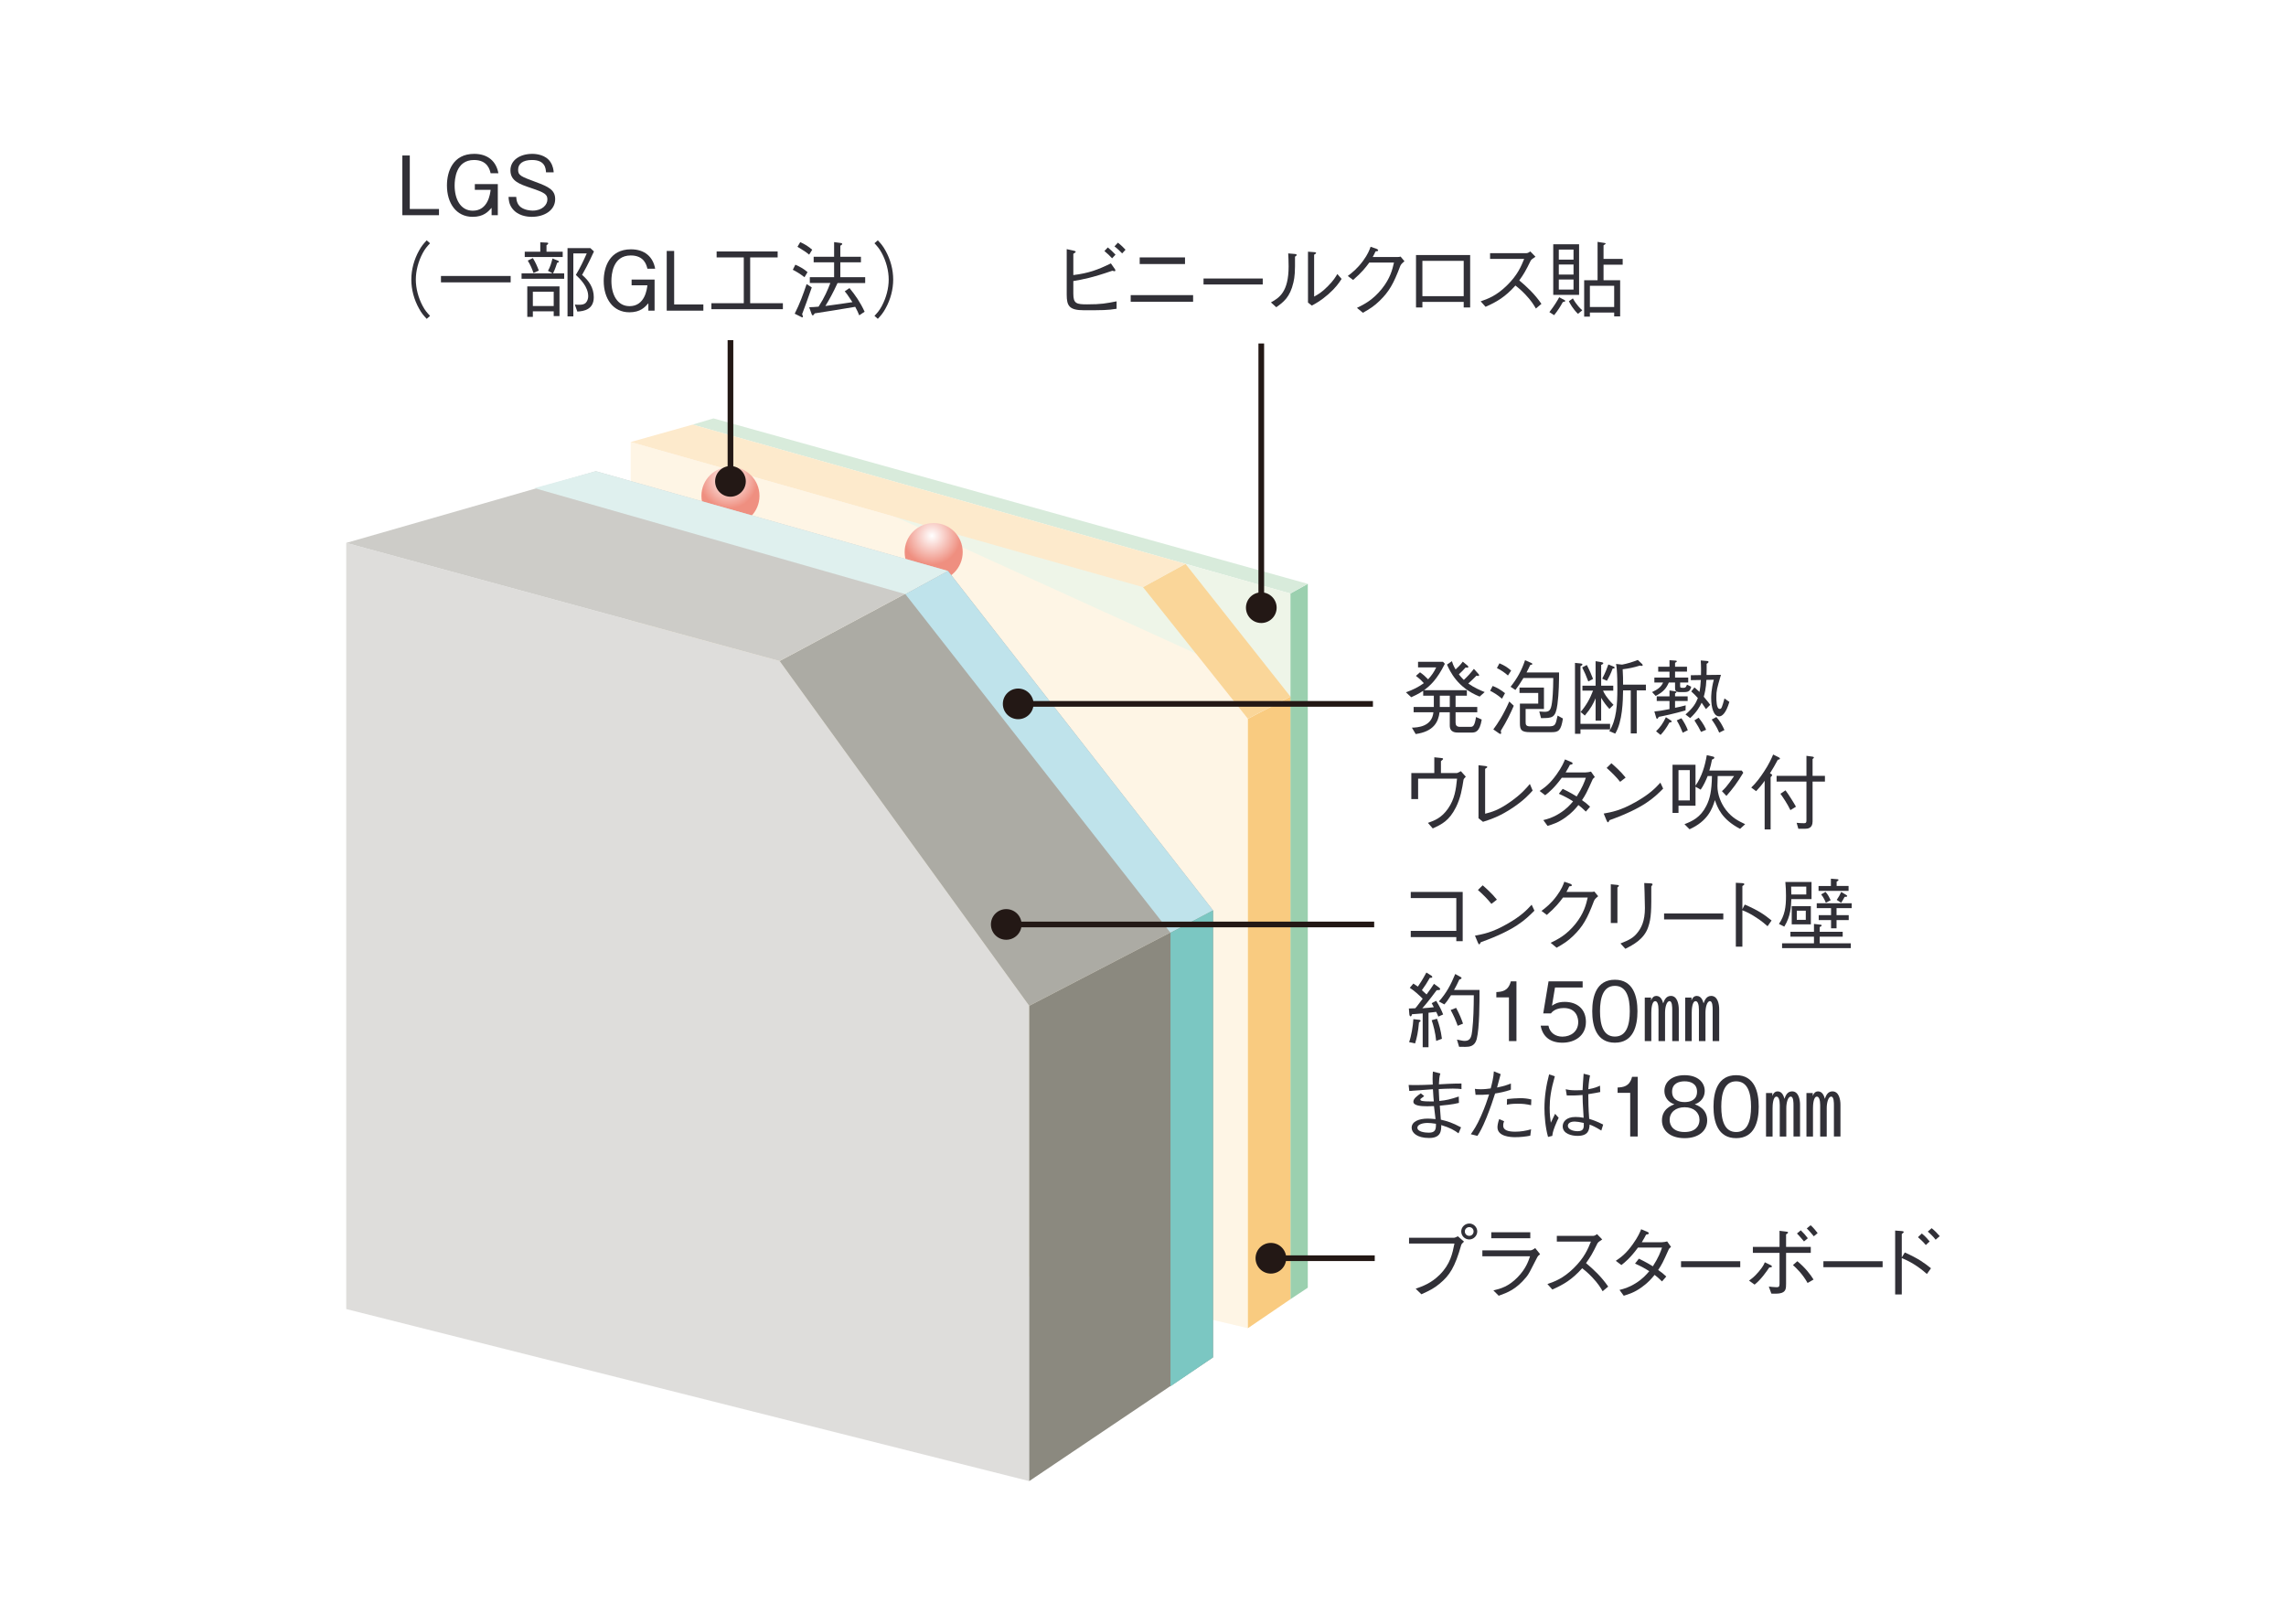 <?xml version="1.0" encoding="UTF-8"?><svg id="_レイヤー_2" xmlns="http://www.w3.org/2000/svg" xmlns:xlink="http://www.w3.org/1999/xlink" viewBox="0 0 380 270"><defs><style>.cls-1{fill:url(#radial-gradient);}.cls-1,.cls-2,.cls-3,.cls-4,.cls-5,.cls-6,.cls-7,.cls-8,.cls-9,.cls-10,.cls-11,.cls-12,.cls-13,.cls-14,.cls-15,.cls-16,.cls-17,.cls-18,.cls-19{stroke-width:0px;}.cls-20{fill:none;stroke:#231815;stroke-width:.944px;}.cls-2{fill:url(#radial-gradient-2);}.cls-3{fill:#f9cb80;}.cls-4{fill:#fad699;}.cls-5{fill:#313037;}.cls-6{fill:#231815;}.cls-7{fill:#dedddb;}.cls-8{fill:#d8ebdb;}.cls-9{fill:#dff0ee;}.cls-10{fill:#bfe3eb;}.cls-11{fill:#acaba4;}.cls-12{fill:#cdccc8;}.cls-13{fill:#8b897f;}.cls-14{fill:#7bc7c2;}.cls-15{fill:#9bd0af;}.cls-16{fill:#fdeacc;}.cls-17{fill:#fef5e5;}.cls-18{fill:#fff;}.cls-19{fill:#eef5e8;}</style><radialGradient id="radial-gradient" cx="154.902" cy="89.058" fx="154.902" fy="89.058" r="4.825" gradientUnits="userSpaceOnUse"><stop offset="0" stop-color="#fff"/><stop offset="1" stop-color="#ef8f80"/></radialGradient><radialGradient id="radial-gradient-2" cx="121.122" cy="79.707" fx="121.122" fy="79.707" r="4.825" xlink:href="#radial-gradient"/></defs><g id="_4_security"><rect class="cls-18" width="380" height="270"/><polygon class="cls-15" points="217.393 97.051 217.393 214.047 214.504 215.968 214.489 98.66 217.393 97.051"/><polygon class="cls-17" points="104.84 73.474 190 97.598 207.434 119.483 207.434 220.783 104.84 196.494 104.84 73.474"/><polygon class="cls-3" points="207.434 119.483 207.434 220.783 214.504 215.968 214.504 115.788 207.434 119.483"/><path class="cls-5" d="m234.225,206.712v-.966h7.505c.108,0,.326-.095.611-.244l1.02.883c-.34.34-.381.367-.462.571-1.047,3.671-1.903,5.044-3.63,6.458-.829.68-1.469,1.047-2.991,1.727l-.952-.925c1.129-.394,2.57-.896,4.011-2.338,1.754-1.754,2.107-3.521,2.434-5.166h-7.545Zm8.674-2.013c0-.748.639-1.318,1.346-1.318s1.319.598,1.319,1.318c0,.707-.599,1.332-1.319,1.332-.747,0-1.346-.598-1.346-1.332Zm2.053,0c0-.421-.326-.721-.721-.721-.367,0-.733.286-.733.721,0,.395.312.734.747.734.395,0,.707-.326.707-.734Z"/><path class="cls-5" d="m246.412,208.832v-.992h8.034c.123,0,.477-.149.748-.381l.815,1.02c-.326.272-.38.327-.462.49-1.278,2.528-1.428,2.813-1.835,3.317-1.714,2.066-3.101,2.569-4.582,3.1l-.884-.884c1.224-.299,2.502-.626,4.038-2.203,1.332-1.373,1.754-2.583,2.053-3.467h-7.926Zm7.967-3.004h-6.485v-.993h6.485v.993Z"/><path class="cls-5" d="m266.334,206.032c-.598.395-.625.422-.788.64-.803,1.645-1.17,2.284-1.903,3.29,1.264,1.061,2.556,2.257,3.684,3.901l-.924.775c-.381-.652-.762-1.292-1.74-2.325-.762-.802-1.292-1.21-1.659-1.495-1.699,1.903-3.113,2.719-4.962,3.535l-.816-.911c1.17-.408,2.57-.884,4.364-2.638,1.795-1.754,2.38-3.222,2.869-4.419h-5.67v-.951h6.051c.23,0,.489-.177.639-.285l.856.883Z"/><path class="cls-5" d="m277.772,207.269c-.245.204-.271.245-.354.354-1.006,2.257-1.196,2.61-1.781,3.48.477.326.911.667,1.347,1.088l-.707.815c-.585-.57-.87-.815-1.237-1.087-.476.584-1.074,1.305-2.176,2.08-1.196.856-2.121,1.128-2.95,1.387l-.707-.966c.707-.177,1.55-.394,2.692-1.114,1.142-.707,1.74-1.4,2.257-1.999-.721-.462-1.278-.774-2.366-1.265l.64-.815c1.265.612,1.944,1.033,2.324,1.265.938-1.455,1.292-2.42,1.523-3.113h-3.997c-1.278,1.74-2.148,2.434-2.76,2.909l-.925-.707c.856-.585,1.672-1.155,2.814-2.746.91-1.265,1.21-2.039,1.4-2.502l1.06.449c.164.067.218.177.218.23,0,.149-.34.204-.462.218-.19.395-.245.476-.707,1.265h3.331c.231,0,.652-.068.884-.136l.639.91Z"/><path class="cls-5" d="m279.437,210.641v-.992h9.844v.992h-9.844Z"/><path class="cls-5" d="m290.74,212.87c.435-.312.884-.625,1.632-1.509.706-.843.843-1.183.992-1.536l.979.476c.122.055.204.149.204.231,0,.122-.204.136-.448.163-.422.625-1.36,1.998-2.434,2.841l-.925-.666Zm5.071-4.608h-4.433v-.993h4.433v-2.678l1.101.136c.204.014.313.055.313.149,0,.096-.041.122-.326.312v2.08h4.105v.993h-4.105v5.098c0,.83-.014,1.455-1.061,1.632-.354.068-1.007.055-1.387.041l-.422-1.17c.271.027.856.109,1.292.109.38,0,.476-.096.489-.571v-5.139Zm2.964,1.387c1.291,1.061,2.161,2.188,2.691,3.045l-.992.571c-.829-1.482-1.862-2.475-2.434-2.978l.734-.639Zm1.101-3.29c-.136-.163-.761-.925-1.169-1.319l.639-.53c.381.354.844.87,1.17,1.319l-.64.53Zm1.632-.856c-.136-.164-.788-.952-1.169-1.306l.639-.53c.408.34.897.952,1.169,1.306l-.639.53Z"/><path class="cls-5" d="m303.103,210.641v-.992h9.844v.992h-9.844Z"/><path class="cls-5" d="m316.635,208.194c2.257,1.006,3.249,1.74,4.351,2.624l-.68.952c-1.537-1.36-2.883-2.107-4.174-2.651v6.05h-1.102v-10.618l1.074.082c.095,0,.354.026.354.177,0,.067-.218.23-.326.312v3.888l.503-.815Zm3.494-1.237c-.381-.462-.952-1.02-1.306-1.305l.639-.612c.53.408,1.074,1.033,1.306,1.319l-.639.598Zm1.631-.884c-.354-.476-.938-1.047-1.305-1.346l.639-.571c.462.354,1.006.911,1.346,1.319l-.68.598Z"/><line class="cls-20" x1="210.683" y1="209.148" x2="228.522" y2="209.148"/><path class="cls-6" d="m208.709,209.148c0,1.408,1.135,2.557,2.541,2.557,1.412,0,2.557-1.149,2.557-2.557,0-1.406-1.145-2.544-2.557-2.544-1.406,0-2.541,1.138-2.541,2.544Z"/><polygon class="cls-8" points="214.504 98.66 115.121 70.583 118.603 69.549 217.393 97.051 214.504 98.66"/><polygon class="cls-19" points="214.504 98.66 115.121 70.583 214.504 115.788 214.504 98.66"/><polygon class="cls-4" points="214.504 115.788 197.064 93.735 190 97.598 207.434 119.483 214.504 115.788"/><polygon class="cls-16" points="197.064 93.735 115.121 70.583 104.84 73.474 190 97.598 197.064 93.735"/><path class="cls-5" d="m178.419,48.838c0,1.632.53,1.754,2.298,1.754,2.38,0,3.141-.163,4.895-.503v1.237c-1.455.244-2.393.244-5.452.244-2.42,0-2.841-.733-2.841-2.583v-7.572l1.128.244c.19.041.367.096.367.204,0,.068-.041.096-.395.326v3.535c2.516-.312,4.038-.856,6.241-1.944l.666.952c.027.04.081.136.081.217,0,.109-.067.137-.163.137-.027,0-.285-.068-.34-.082-3.371,1.169-4.948,1.455-6.485,1.713v2.121Zm6.444-5.9c-.299-.34-.829-.843-1.277-1.21l.57-.599c.381.313.897.789,1.278,1.197l-.571.611Zm1.673-.815c-.286-.3-.803-.816-1.278-1.17l.571-.611c.476.354,1.047.925,1.265,1.169l-.558.612Z"/><path class="cls-5" d="m187.955,49.056h10.374v1.102h-10.374v-1.102Zm1.496-5.166v-1.102h7.532v1.102h-7.532Z"/><path class="cls-5" d="m200.061,47.288v-.992h9.844v.992h-9.844Z"/><path class="cls-5" d="m211.269,50.266c1.373-.762,2.937-1.727,2.937-5.996,0-.829-.041-1.631-.068-2.147l1.115.095c.054.014.299.027.299.163,0,.068-.027.096-.285.286.027,2.542-.041,3.316-.259,4.269-.571,2.488-1.672,3.29-2.854,4.133l-.884-.802Zm6.158-8.43l1.088.082c.136.014.259.055.259.136,0,.082-.041.108-.327.285v6.961c.626-.34,1.292-.706,2.298-1.74.925-.924,1.278-1.536,1.563-2.012l.707.815c-.448.68-.951,1.441-2.216,2.557-1.237,1.073-2.053,1.509-2.732,1.876l-.64-.503v-8.457Z"/><path class="cls-5" d="m232.333,42.72c.204,0,.285-.014.489-.067l.64.774c-.53.436-.599.571-.707.815-1.115,2.938-1.836,4.215-3.427,5.765-.924.897-1.604,1.319-2.773,1.985l-.992-.815c1.196-.585,2.624-1.292,4.119-3.141,1.428-1.781,1.768-3.223,2.04-4.392h-4.106c-.598.815-1.224,1.618-2.691,2.896l-.884-.666c.748-.571,1.563-1.196,2.528-2.501.829-1.129,1.074-1.822,1.265-2.353l.979.34c.259.096.272.231.272.259,0,.122-.177.149-.436.177-.136.299-.271.584-.462.924h4.146Z"/><path class="cls-5" d="m236.444,50.184v.925h-1.061v-8.715h9v8.715h-1.073v-.925h-6.866Zm6.866-6.824h-6.866v5.873h6.866v-5.873Z"/><path class="cls-5" d="m255.238,42.679c-.598.395-.625.422-.788.64-.803,1.645-1.17,2.284-1.903,3.29,1.264,1.061,2.556,2.257,3.684,3.901l-.924.775c-.381-.652-.762-1.292-1.74-2.325-.762-.802-1.292-1.21-1.659-1.495-1.699,1.903-3.113,2.719-4.962,3.535l-.816-.911c1.17-.408,2.57-.884,4.364-2.638,1.795-1.754,2.38-3.222,2.869-4.419h-5.67v-.951h6.051c.23,0,.489-.177.639-.285l.856.883Z"/><path class="cls-5" d="m257.555,51.884c.884-1.143,1.346-1.958,1.632-2.475l.856.462c.122.068.149.096.149.136,0,.15-.258.177-.408.204-.435.803-.829,1.4-1.44,2.176l-.789-.503Zm.64-11.285h4.296v8.416h-4.296v-8.416Zm3.371,2.557v-1.673h-2.447v1.673h2.447Zm0,2.487v-1.672h-2.447v1.672h2.447Zm0,2.488v-1.672h-2.447v1.672h2.447Zm-.108,1.469c.598,1.087,1.291,1.74,1.563,1.984l-.721.585c-.884-.884-1.292-1.672-1.509-2.094l.666-.476Zm5.098-5.602v2.583h2.761v6.01h-.993v-.64h-4.038v.68h-.951v-6.05h2.229v-6.376l1.129.177c.108.014.217.04.217.108s-.217.204-.354.285v2.257h3.182v.966h-3.182Zm1.768,7.029v-3.521h-4.038v3.521h4.038Z"/><path class="cls-5" d="m244.517,121.774h-2.053c-.489,0-1.469,0-1.469-1.17v-2.202h-1.699c-.204,1.591-.951,3.195-3.97,3.616l-.625-1.061c.884-.026,3.331-.122,3.575-2.556h-3.29v-.884h3.358v-1.876h-1.768v-.815c-.775.53-1.591.896-1.985,1.073l-.884-.815c1.21-.435,2.04-.856,2.978-1.522-.285-.326-.611-.666-1.318-1.21l.68-.599c.571.408.87.68,1.346,1.17.571-.626.979-1.197,1.346-1.985h-3.018v-.925h4.146l.312.326c-1.305,2.624-2.461,3.657-3.467,4.392h7.124v.911h-1.876v1.876h3.603v.884h-3.603v1.699c0,.463.177.721.734.721h1.74c.407,0,.693-.108.924-1.631l.952.421c-.367,2.162-1.102,2.162-1.795,2.162Zm-3.521-6.132h-1.658v1.876h1.658v-1.876Zm4.963.149c-3.698-1.468-4.922-4.201-5.425-5.315l.815-.571c.109.367.245.748.612,1.373.395-.354.815-.762,1.196-1.292l.775.64c.04.041.149.136.149.244,0,.109-.123.123-.19.123-.096,0-.204-.027-.259-.041-.367.421-.625.666-1.128,1.142.095.123.462.585.829.925.693-.652,1.088-1.088,1.672-1.835l.734.815c.082.095.136.163.136.231,0,.122-.122.136-.189.136-.082,0-.164-.027-.245-.055-.503.503-.734.734-1.373,1.306,1.02.72,2.066,1.155,2.732,1.427l-.843.748Z"/><path class="cls-5" d="m249.676,116.145c-.775-.666-1.333-.992-1.972-1.318l.422-.803c.707.272,1.237.571,2.053,1.196l-.503.925Zm-.204,5.343c.041.137.068.272.068.34,0,.096-.068.177-.137.177-.081,0-.217-.108-.271-.136l-.897-.625c.748-1.006,1.646-2.366,2.651-4.637l.748.707c-.518,1.21-1.115,2.475-2.162,4.174Zm1.196-9.204c-.558-.489-1.047-.829-1.835-1.237l.421-.788c.843.354,1.359.693,1.944,1.21l-.53.815Zm8.226,4.786c-.312,2.298-.843,2.298-2.732,2.298l-.286-1.102c.299.027.68.055.87.055.775,0,1.061-.231,1.237-1.523.082-.557.204-1.849.218-4.092h-4.963c-.354.611-.884,1.387-1.332,1.984l-.802-.53c1.087-1.373,1.835-2.705,2.406-4.418l.992.435c.136.055.218.109.218.19,0,.109-.136.149-.354.177-.231.503-.326.693-.612,1.237h5.411c0,1.346-.027,3.494-.271,5.289Zm-.938,4.636h-3.589c-1.469,0-1.713-.367-1.713-1.495v-3.25h3.045v-1.78h-3.113v-.884h4.065v3.548h-3.046v2.135c0,.476.041.762.775.762h2.978c1.183,0,1.21-.177,1.563-1.795l.884.489c-.313,1.999-.721,2.271-1.85,2.271Z"/><path class="cls-5" d="m262.72,121.244v.734h-.911v-11.788l.966.096c.163.014.271.067.271.163,0,.122-.177.218-.326.285v9.585h4.922v.925h-4.922Zm4.812-3.399c-.544-.598-.884-1.047-1.373-1.849v3.793h-.924v-3.712c-.354.83-.789,1.7-1.795,2.869l-.693-.599c.938-1.101,1.55-2.188,2.066-3.548h-1.768v-.816h2.189v-4.078l.979.163c.122.027.299.068.299.177,0,.122-.136.19-.354.285v3.453h2.013v.816h-1.7c.163.367.463,1.047,1.74,2.365l-.68.68Zm-3.508-4.567c-.366-.979-.611-1.523-1.02-2.339l.775-.395c.517,1.006.802,1.713,1.033,2.312l-.789.422Zm4.038-2.135c-.285.788-.558,1.346-.951,2.025l-.775-.354c.544-1.033.815-1.781,1.02-2.365l.87.354c.068.027.177.095.177.177,0,.122-.108.136-.34.163Zm4.011,3.616v7.151h-.992v-7.151h-1.278c-.027,1.74-.081,5.166-1.305,7.192l-.993-.422c1.211-1.781,1.347-4.514,1.347-7.028,0-.979-.014-2.271-.096-3.236-.027-.381-.067-.598-.122-.897l1.006.109c.123,0,1.129-.259,1.333-.327.611-.176,1.02-.353,1.277-.448l.707.666c.027.027.109.123.109.19,0,.109-.109.136-.177.136-.096,0-.164-.026-.286-.054-1.061.326-1.862.489-2.868.611.067,1.346.067,1.469.067,2.556h3.793v.952h-1.522Z"/><path class="cls-5" d="m280.033,115.043h-.856c-.681,0-.734-.34-.734-.707v-.883h-1.033c-.408.924-.87,1.55-2.189,2.229l-.598-.64c1.061-.489,1.522-.91,1.835-1.59h-1.454v-.816h2.515v-.992h-1.876v-.815h1.876v-1.088l.992.067c.055,0,.218.014.218.123,0,.122-.163.177-.285.23v.667h1.984v.815h-1.984v.992h2.188v.816h-1.346v.529c0,.354.055.354.558.354.258,0,.407-.026.584-.53l.707.354c-.149.49-.271.884-1.101.884Zm-1.591,1.482v1.128c.652-.122,1.114-.23,1.768-.407l-.027.843c-1.809.53-3.916.979-4.46,1.074-.054.108-.136.312-.271.312-.068,0-.108-.055-.149-.19l-.299-1.02c.747-.068,1.291-.149,2.515-.395v-1.346h-2.121v-.775h2.121v-.979l.979.149c.082.014.19.027.19.108,0,.123-.177.19-.244.218v.503h2.094v.775h-2.094Zm-.938,3.575c-.476.87-.938,1.51-1.468,2.066l-.748-.611c.666-.639,1.155-1.306,1.632-2.339l.815.53c.055.041.163.123.163.177,0,.137-.231.149-.395.177Zm2.216,1.7c-.095-.231-.517-1.278-.992-2.054l.775-.354c.448.653.802,1.292,1.061,1.985l-.844.422Zm6.064-2.72c-.938,0-1.333-1.468-1.333-3.059,0-.245,0-1.455.436-3.032l-1.237.027c-.055,1.4-.299,2.312-.436,2.801.762.897.925,1.128,1.074,1.346l-.707.707c-.122-.163-.611-.911-.721-1.061-.312.68-.815,1.55-1.903,2.557l-.774-.599c1.291-1.129,1.699-1.835,2.053-2.732-.436-.49-.599-.64-1.102-1.102l.53-.666c.149.108.218.177.843.748.123-.667.163-1.102.218-1.985l-1.658.027v-.816l1.686-.026c.014-.3.027-1.55-.041-2.434l1.088.095c.055,0,.204.014.204.149s-.149.231-.312.312c.014.381,0,1.414-.014,1.863l2.393-.027c-.68,2.325-.762,2.624-.762,3.738,0,.449,0,1.931.558,1.931.299,0,.367-.217.789-1.74l.815.571c-.571,1.931-1.237,2.406-1.686,2.406Zm-3.019,2.583c-.259-.53-.571-1.101-1.102-1.917l.707-.448c.843,1.074,1.102,1.672,1.237,2.012l-.843.354Zm3.019.123c-.408-1.021-1.061-1.903-1.251-2.176l.774-.421c.599.68.966,1.318,1.347,2.161l-.87.436Z"/><path class="cls-5" d="m238.425,125.881l1.074.109c.259.027.381.04.381.163,0,.081-.041.108-.354.367v1.984h2.651c.054,0,.163-.054.666-.312l.815.911c-.326.326-.34.395-.381.53-.23,1.454-.476,3.004-1.264,4.567-1.115,2.217-2.325,2.814-3.848,3.508l-.803-.924c1.115-.395,2.257-.816,3.345-2.38,1.102-1.577,1.319-3.181,1.496-4.976h-6.472v3.398h-1.129v-4.323h3.82v-2.624Z"/><path class="cls-5" d="m245.771,127.201l1.156.136c.177.014.299.068.299.163,0,.082-.041.095-.354.299v7.464c1.115-.285,2.229-.584,4.242-2.012,1.835-1.306,2.61-2.243,3.194-2.937l.463,1.101c-.585.64-1.387,1.551-3.209,2.787-2.188,1.482-3.657,1.958-5.044,2.407l-.748-.599v-8.81Z"/><path class="cls-5" d="m265.109,129.171c-.245.204-.271.245-.354.354-1.006,2.257-1.196,2.61-1.781,3.48.477.326.911.667,1.347,1.088l-.707.815c-.585-.57-.87-.815-1.237-1.087-.476.584-1.074,1.305-2.176,2.08-1.196.856-2.121,1.128-2.95,1.387l-.707-.966c.707-.177,1.55-.394,2.692-1.114,1.142-.707,1.74-1.4,2.257-1.999-.721-.462-1.278-.774-2.366-1.265l.64-.815c1.265.612,1.944,1.033,2.324,1.265.938-1.455,1.292-2.42,1.523-3.113h-3.997c-1.278,1.74-2.148,2.434-2.761,2.909l-.924-.707c.856-.585,1.672-1.155,2.814-2.746.91-1.265,1.21-2.039,1.4-2.502l1.061.449c.163.067.217.177.217.23,0,.149-.34.204-.462.218-.19.395-.245.476-.707,1.265h3.331c.23,0,.652-.068.884-.136l.639.91Z"/><path class="cls-5" d="m276.466,131.088c-1.522,1.523-3.181,3.182-8.918,5.248-.014.027-.163.354-.245.354-.108,0-.177-.163-.258-.34l-.463-1.114c1.346-.245,2.828-.504,5.33-1.931,2.365-1.333,3.316-2.366,4.092-3.209l.462.992Zm-7.151-1.128c-.666-.843-1.44-1.591-2.243-2.312l.789-.774c.421.354,1.577,1.373,2.365,2.379l-.911.707Z"/><path class="cls-5" d="m281.843,133.93h-2.828v1.196h-.992v-8.008h3.82v3.48c1.047-1.495,1.577-3.276,1.876-5.071l1.074.245c.082.027.177.068.177.163,0,.204-.231.271-.381.312-.136.693-.244,1.169-.448,1.836h5.384l.258.367c-.979,1.631-1.78,2.705-2.801,3.847l-.747-.788c.367-.326.843-.762,2.025-2.516h-2.732c0,.272-.041,1.441-.041,1.673,0,1.428.585,2.882,1.428,3.983,1.02,1.305,2.039,1.809,3.182,2.352l-.844.775c-3.072-1.591-3.752-3.535-4.187-4.772-.436,1.441-1.184,3.48-4.215,4.841l-.843-.844c1.291-.503,2.664-1.114,3.63-3.045.598-1.183.884-2.406.938-4.963h-.707c-.326.789-.68,1.577-1.169,2.271l-.856-.489v3.154Zm-.951-5.914h-1.877v5.03h1.877v-5.03Z"/><path class="cls-5" d="m291.107,130.912c.815-.774,1.495-1.686,2.107-2.624.815-1.224,1.251-2.188,1.536-2.868l.925.462c.067.041.204.123.204.218,0,.136-.204.163-.354.19-.231.476-1.047,1.876-1.306,2.257.163.068.354.163.354.299,0,.096-.081.19-.245.34v8.688h-.992v-8.089c-.367.558-1.006,1.305-1.414,1.727l-.815-.599Zm10.196,5.643c0,1.128-.788,1.21-1.277,1.21h-1.088l-.285-.992c.394.04.802.067,1.21.067.312,0,.421-.067.421-.462v-6.458h-4.962v-.951h4.962v-3.331l1.02.136c.137.014.218.081.218.136,0,.096-.149.218-.218.259v2.801h2.054v.951h-2.054v6.635Zm-4.5-5.18c.408.517,1.441,2.161,1.74,2.719l-.924.571c-.518-1.088-1.278-2.189-1.659-2.72l.843-.57Z"/><path class="cls-5" d="m234.508,155.77v-1.033h7.573v-5.452h-7.573v-1.02h8.634v8.185h-1.061v-.68h-7.573Z"/><path class="cls-5" d="m255.068,151.378c-1.522,1.523-3.181,3.182-8.918,5.248-.014.027-.163.354-.245.354-.108,0-.177-.163-.258-.34l-.463-1.114c1.346-.245,2.828-.504,5.33-1.931,2.365-1.333,3.316-2.366,4.092-3.209l.462.992Zm-7.151-1.128c-.666-.843-1.44-1.591-2.243-2.312l.789-.774c.421.354,1.577,1.373,2.365,2.379l-.911.707Z"/><path class="cls-5" d="m264.536,148.265c.204,0,.285-.014.489-.067l.64.774c-.53.436-.599.571-.707.815-1.115,2.938-1.836,4.215-3.427,5.765-.924.897-1.604,1.319-2.773,1.985l-.992-.815c1.196-.585,2.624-1.292,4.119-3.141,1.428-1.781,1.768-3.223,2.04-4.392h-4.106c-.598.815-1.224,1.618-2.691,2.896l-.884-.666c.748-.571,1.563-1.196,2.528-2.501.829-1.129,1.074-1.822,1.265-2.353l.979.34c.259.096.272.231.272.259,0,.122-.177.149-.436.177-.136.299-.271.584-.462.924h4.146Z"/><path class="cls-5" d="m268.838,147.096c.108,0,.271.041.271.136,0,.068-.014.096-.245.286v5.914h-1.101v-6.444l1.074.108Zm.529,9.734c1.563-.599,2.162-1.006,2.706-1.646.788-.924,1.359-2.106,1.359-4.241,0-.408-.041-2.229-.055-2.597-.014-.422-.014-.489-.054-1.563l1.101.054c.055.014.286.027.286.164,0,.054-.027.081-.218.353.014,3.889.027,5.221-.53,6.798-.693,1.985-2.488,2.91-3.779,3.562l-.816-.884Z"/><path class="cls-5" d="m276.619,152.833v-.992h9.844v.992h-9.844Z"/><path class="cls-5" d="m290.027,150.359c2.312,1.006,3.223,1.646,4.46,2.651l-.666.952c-.408-.354-.925-.816-1.863-1.428-1.088-.721-1.713-.979-2.324-1.224v6.05h-1.088v-10.618l1.033.055c.067,0,.381.014.381.19,0,.081-.109.149-.326.299v3.848l.394-.775Z"/><path class="cls-5" d="m297.769,149.461c-.041,1.17-.082,2.814-1.169,4.568l-.884-.448c.979-1.455,1.169-2.787,1.169-4.677,0-.721-.027-1.469-.108-2.298h4.351v2.854h-3.358Zm-1.536,8.145v-.803h5.302v-1.101h-3.915v-.816h3.915v-1.305l1.061.122c.082.014.218.027.218.122,0,.123-.149.19-.326.272v.788h3.82v.816h-3.82v1.101h5.166v.803h-11.42Zm4.024-10.225h-2.516c.014.49.027.762.027,1.306h2.488v-1.306Zm-2.42,6.268v-3.018h3.181v3.018h-3.181Zm2.338-2.271h-1.495v1.523h1.495v-1.523Zm5.112-.421v1.169h2.025v.815h-2.025v1.373h-.911v-1.373h-2.053v-.815h2.053v-1.169h-2.379v-.816h5.805v.816h-2.515Zm-2.991-2.869v-.815h2.053v-1.21l1.047.081c.096.014.218.027.218.123,0,.108-.19.217-.312.285v.721h1.984v.815h-4.989Zm1.21,1.972c-.149-.367-.326-.802-.775-1.387l.721-.422c.422.449.693,1.033.856,1.387l-.802.422Zm3.127-.979c-.271.503-.367.666-.585.979l-.733-.476c.312-.449.503-.775.747-1.319l.843.503c.055.041.15.109.15.177,0,.137-.177.137-.422.137Z"/><path class="cls-5" d="m239.09,168.987c-.122-.312-.189-.462-.354-.788-.149.027-.829.095-1.277.149v5.737h-.966v-5.629c-.244.014-1.114.096-1.78.137-.027.108-.082.354-.218.354-.041,0-.19-.041-.218-.327l-.081-.979c.23,0,.856-.027,1.06-.041.164-.177.231-.244.653-.815.108-.149.394-.517.584-.775-.666-.652-1.359-1.305-2.147-1.808l.598-.707c.286.177.612.408.748.503.285-.422.721-1.047,1.414-2.339l.829.518c.108.067.149.163.149.217,0,.177-.285.149-.407.149-.463.803-.789,1.333-1.319,2.054.122.108.666.598.775.707.435-.585.897-1.224,1.237-1.768l.802.584c.108.082.231.204.231.3,0,.149-.19.163-.585.177-1.55,2.066-1.972,2.542-2.393,3.004.721-.04,1.359-.108,1.917-.177-.137-.285-.204-.394-.354-.666l.747-.395c.585.952.897,1.577,1.156,2.271l-.803.354Zm-3.208.938c-.149,1.646-.354,2.569-.652,3.521l-.993-.218c.367-1.02.64-2.665.707-3.82l.952.108c.054,0,.244.027.244.177,0,.123-.163.19-.258.231Zm2.854,3.1c-.136-1.4-.462-2.569-.747-3.439l.884-.245c.354.952.639,1.944.815,3.331l-.952.354Zm6.744-.326c-.326,1.265-1.251,1.318-1.917,1.318-.163,0-.87-.013-1.02-.013l-.354-1.197c.774.163,1.006.218,1.318.218.979,0,1.115-.802,1.224-1.768.204-1.821.245-3.752.259-5.818h-3.794c-.435.707-.733,1.114-1.101,1.522l-.911-.489c1.265-1.414,1.998-2.814,2.719-4.568l.856.476c.109.055.19.123.19.204,0,.149-.312.231-.367.245-.258.544-.557,1.196-.884,1.727h4.242c0,2.053,0,6.295-.462,8.144Zm-3.168-2.188c-.354-.993-.68-1.714-1.169-2.624l.91-.354c.599,1.142.884,1.849,1.143,2.624l-.884.354Z"/><path class="cls-5" d="m250.829,173.052v-7.26h-2.094v-.884c.884-.055,1.985-.123,2.406-1.781h.938v9.925h-1.251Z"/><path class="cls-5" d="m259.71,173.324c-2.147,0-3.304-1.128-3.603-2.827h1.292c.203,1.183,1.183,1.821,2.311,1.821,1.4,0,2.638-.843,2.638-2.434,0-.462-.163-2.324-2.406-2.324-.611,0-1.577.149-2.135.896h-1.277l.884-5.329h5.669v1.02h-4.596l-.503,3.032c.354-.245.925-.64,2.121-.64,2.025,0,3.521,1.156,3.521,3.331,0,2.271-1.809,3.453-3.916,3.453Z"/><path class="cls-5" d="m268.442,173.324c-3.045,0-3.766-2.732-3.766-5.233,0-2.502.721-5.234,3.766-5.234,3.046,0,3.753,2.76,3.753,5.234,0,2.487-.707,5.233-3.753,5.233Zm0-9.448c-1.943,0-2.474,1.984-2.474,4.215,0,2.324.57,4.214,2.474,4.214,1.917,0,2.475-1.903,2.475-4.214,0-2.298-.558-4.215-2.475-4.215Z"/><path class="cls-5" d="m274.455,166.309c.218-.571.544-.762.87-.762.816,0,1.047.897,1.143,1.237.19-.53.476-1.237,1.278-1.237,1.073,0,1.318,1.359,1.318,2.216v5.289h-1.088v-5.152c0-.463,0-1.482-.448-1.482-.489,0-.748,1.006-.748,1.917v4.718h-1.088v-5.234c0-.829-.19-1.4-.544-1.4-.584,0-.652,1.387-.652,1.944v4.69h-1.088v-7.232h1.047v.489Zm6.717,0c.218-.571.544-.762.87-.762.815,0,1.047.897,1.142,1.237.19-.53.477-1.237,1.265-1.237,1.088,0,1.332,1.359,1.332,2.216v5.289h-1.087v-5.152c0-.463,0-1.482-.449-1.482-.489,0-.747,1.006-.747,1.917v4.718h-1.088v-5.234c0-.829-.19-1.4-.544-1.4-.585,0-.652,1.387-.652,1.944v4.69h-1.088v-7.232h1.047v.489Z"/><path class="cls-5" d="m242.516,183.332c-1.047.272-2.474.395-3.181.462.026.449.095,1.278.177,2.325,1.061.245,1.89.489,3.357,1.278l-.421.992c-.721-.53-1.4-.925-2.869-1.373,0,.911-.027,2.148-2.012,2.148-2.08,0-2.909-.911-2.909-1.7,0-1.061,1.25-1.522,2.678-1.522.259,0,.599.014,1.292.082-.041-.34-.218-1.863-.259-2.162-.23.014-.517.027-1.128.027-.966,0-2.298-.068-2.298-.762,0-.503.611-.951,1.237-1.387l.558.449c-.123.122-.15.136-.449.354-.136.095-.19.136-.19.23,0,.231.422.313,1.577.313.109,0,.571-.014.666,0-.067-.626-.067-.775-.149-2.026-.611.041-3.371.259-3.929.286l-.109-.993c.64.014,1.74.041,4.011-.067-.014-.286-.026-.544-.026-.966,0-.666.026-.925.054-1.196l1.237.312c-.177.463-.218,1.183-.245,1.809.721-.041,2.203-.136,3.753-.136v.924c-.381-.04-.666-.081-1.428-.081-.911,0-1.835.054-2.352.081,0,.259.054,1.414.095,1.972,1.183-.108,1.836-.271,3.236-.734l.026,1.061Zm-5.207,3.331c-.924,0-1.699.299-1.699.788,0,.681,1.237.83,1.903.83,1.115,0,1.196-.571,1.183-1.482-.652-.095-1.02-.136-1.387-.136Z"/><path class="cls-5" d="m249.454,178.547c-.177.707-.245.938-.599,2.229,1.21-.245,1.822-.476,2.298-.666v1.02c-.938.354-1.958.53-2.624.639-.34,1.061-.761,2.366-1.44,4.038-.721,1.754-1.074,2.338-1.496,3.005l-1.102-.272c.49-.707.979-1.4,1.7-3.031.68-1.537,1.047-2.665,1.346-3.59-.748.055-1.373.096-2.257.068l-.108-.992c.244.04.435.067.965.067.639,0,1.142-.067,1.658-.136.177-.666.49-1.849.53-2.842l1.129.463Zm.571,7.831c-.082.19-.149.394-.149.747,0,.734.815.993,1.998.993.897,0,1.781-.15,2.638-.395l-.136,1.061c-.844.163-1.687.244-2.543.244-.734,0-2.909-.108-2.909-1.645,0-.286.068-.748.285-1.359l.816.354Zm.489-3.685c.584-.068,1.591-.149,2.161-.149.667,0,1.278.067,1.877.217l-.041.952c-.843-.177-1.306-.245-2.229-.245-1.074,0-1.441.096-1.795.177l.027-.951Z"/><path class="cls-5" d="m257.332,188.989c-.463-1.604-.599-3.59-.599-4.772,0-1.903.285-3.793.775-5.629l.951.313c-.666,2.324-.856,3.779-.856,5.221,0,1.224.095,1.808.19,2.501.108-.23.611-1.277.707-1.481l.598.666c-.136.285-.354.693-.625,1.4-.354.925-.381,1.196-.436,1.604l-.706.177Zm8.851-1.061c-1.033-.64-1.482-.816-1.944-.993-.055.844-.163,1.877-2.013,1.877-.965,0-2.46-.34-2.46-1.591,0-.707.557-1.55,2.12-1.55.449,0,.925.04,1.36.136-.15-2.597-.177-2.896-.177-3.793-.993.095-2.08.108-2.624.081l-.177-1.033c.503.109.815.177,1.699.177.544,0,.802-.014,1.102-.027.026-.652.108-1.821.177-2.732l1.06.285c-.203.925-.258,1.972-.285,2.298,1.074-.19,1.55-.407,1.944-.598l.041,1.06c-.477.096-.993.204-1.985.354,0,.979.014,2.366.149,4.106.68.218,1.319.435,2.325.951l-.312.993Zm-4.419-1.496c-1.02,0-1.142.517-1.142.707,0,.558.788.897,1.631.897,1.033,0,1.047-.571,1.02-1.373-.639-.149-1.183-.231-1.509-.231Z"/><path class="cls-5" d="m270.986,188.92v-7.26h-2.094v-.884c.884-.055,1.985-.122,2.406-1.781h.938v9.925h-1.251Z"/><path class="cls-5" d="m280.031,189.192c-2.434,0-3.766-1.291-3.766-2.95,0-1.917,1.604-2.501,2.08-2.678-1.074-.34-1.672-1.224-1.672-2.216,0-1.469,1.196-2.624,3.357-2.624,2.217,0,3.345,1.21,3.345,2.624,0,.965-.571,1.862-1.658,2.216.476.177,2.066.761,2.066,2.678,0,1.7-1.373,2.95-3.753,2.95Zm0-5.139c-1.454,0-2.487.815-2.487,2.107,0,.979.652,2.012,2.487,2.012,1.822,0,2.475-1.033,2.475-2.012,0-1.224-.938-2.107-2.475-2.107Zm0-4.31c-.965,0-2.08.354-2.08,1.727s1.129,1.727,2.08,1.727c.911,0,2.067-.326,2.067-1.727,0-1.373-1.115-1.727-2.067-1.727Z"/><path class="cls-5" d="m288.6,189.192c-3.045,0-3.766-2.732-3.766-5.233,0-2.502.721-5.234,3.766-5.234,3.046,0,3.753,2.76,3.753,5.234,0,2.487-.707,5.233-3.753,5.233Zm0-9.448c-1.943,0-2.474,1.984-2.474,4.215,0,2.324.57,4.214,2.474,4.214,1.917,0,2.475-1.903,2.475-4.214,0-2.298-.558-4.215-2.475-4.215Z"/><path class="cls-5" d="m294.612,182.177c.218-.571.544-.762.87-.762.816,0,1.047.897,1.143,1.237.19-.53.476-1.237,1.278-1.237,1.073,0,1.318,1.359,1.318,2.216v5.289h-1.088v-5.152c0-.463,0-1.482-.448-1.482-.489,0-.748,1.006-.748,1.917v4.718h-1.088v-5.234c0-.829-.19-1.4-.544-1.4-.584,0-.652,1.387-.652,1.944v4.69h-1.088v-7.232h1.047v.489Zm6.717,0c.218-.571.544-.762.87-.762.815,0,1.047.897,1.142,1.237.19-.53.477-1.237,1.265-1.237,1.088,0,1.332,1.359,1.332,2.216v5.289h-1.087v-5.152c0-.463,0-1.482-.449-1.482-.489,0-.747,1.006-.747,1.917v4.718h-1.088v-5.234c0-.829-.19-1.4-.544-1.4-.585,0-.652,1.387-.652,1.944v4.69h-1.088v-7.232h1.047v.489Z"/><line class="cls-20" x1="209.661" y1="100.436" x2="209.661" y2="57.096"/><path class="cls-6" d="m207.113,101.011c0,1.408,1.135,2.55,2.548,2.55,1.406,0,2.555-1.142,2.555-2.55,0-1.401-1.149-2.546-2.555-2.546-1.413,0-2.548,1.145-2.548,2.546Z"/><path class="cls-1" d="m160.03,91.773c0,2.663-2.158,4.824-4.826,4.824-2.663,0-4.824-2.161-4.824-4.824,0-2.67,2.161-4.826,4.824-4.826,2.668,0,4.826,2.156,4.826,4.826Z"/><path class="cls-2" d="m126.252,82.422c0,2.663-2.163,4.824-4.828,4.824-2.663,0-4.826-2.161-4.826-4.824,0-2.667,2.163-4.826,4.826-4.826,2.665,0,4.828,2.159,4.828,4.826Z"/><polygon class="cls-7" points="129.593 109.878 57.554 90.246 57.554 217.598 171.086 246.197 171.086 167.194 129.593 109.878"/><polygon class="cls-11" points="201.64 151.326 157.577 94.903 129.593 109.878 171.086 167.194 201.64 151.326"/><polygon class="cls-12" points="157.577 94.903 99.045 78.327 57.554 90.246 129.593 109.878 157.577 94.903"/><polygon class="cls-13" points="171.086 167.194 171.086 246.197 201.64 225.634 201.64 151.326 171.086 167.194"/><polygon class="cls-9" points="150.5 98.764 88.839 81.138 99.045 78.327 157.577 94.903 150.5 98.764"/><polygon class="cls-10" points="194.569 155.047 150.5 98.764 157.577 94.903 201.64 151.326 194.569 155.047"/><polygon class="cls-14" points="201.64 151.326 201.64 225.634 194.569 230.449 194.569 155.047 201.64 151.326"/><line class="cls-20" x1="166.665" y1="153.67" x2="228.429" y2="153.67"/><path class="cls-6" d="m164.719,153.67c0,1.406,1.14,2.544,2.544,2.544,1.41,0,2.557-1.138,2.557-2.544,0-1.419-1.147-2.553-2.557-2.553-1.404,0-2.544,1.133-2.544,2.553Z"/><path class="cls-6" d="m166.702,117.004c0,1.41,1.138,2.544,2.546,2.544,1.41,0,2.557-1.133,2.557-2.544,0-1.406-1.147-2.55-2.557-2.55-1.408,0-2.546,1.145-2.546,2.55Z"/><line class="cls-20" x1="169.255" y1="117.004" x2="228.221" y2="117.004"/><line class="cls-20" x1="121.424" y1="79.436" x2="121.424" y2="56.537"/><path class="cls-6" d="m118.874,80.011c0,1.41,1.138,2.553,2.55,2.553,1.403,0,2.552-1.142,2.552-2.553,0-1.401-1.149-2.546-2.552-2.546-1.412,0-2.55,1.145-2.55,2.546Z"/><path class="cls-5" d="m66.882,35.772v-9.925h1.237v8.892h4.854v1.033h-6.091Z"/><path class="cls-5" d="m81.555,28.797c-.136-.585-.517-2.202-2.76-2.202-3.031,0-3.222,3.235-3.222,4.241,0,2.243.965,4.188,3.018,4.188,2.543,0,2.883-2.787,2.964-3.467h-2.624v-.951h3.82v5.166h-1.033v-1.224c-.584.652-1.332,1.495-3.154,1.495-2.732,0-4.269-2.271-4.269-5.221,0-2.271.965-5.247,4.527-5.247,2.339,0,3.685,1.305,4.024,3.222h-1.292Z"/><path class="cls-5" d="m88.411,36.043c-.829,0-2.393-.177-3.317-1.468-.489-.693-.53-1.373-.558-1.849h1.278c.027.407.082,1.196.762,1.713.666.489,1.577.57,1.971.57,1.591,0,2.447-.965,2.447-1.849,0-.856-.448-1.142-2.705-1.903-1.944-.652-3.439-1.169-3.439-2.95,0-1.699,1.604-2.732,3.63-2.732.652,0,2.229.136,3.031,1.373.436.68.504,1.346.53,1.699h-1.277c-.041-.652-.149-2.053-2.325-2.053-1.536,0-2.312.639-2.312,1.617,0,.952.449,1.115,2.924,2.04,2.175.802,3.235,1.332,3.235,2.854,0,1.836-1.768,2.937-3.875,2.937Z"/><path class="cls-5" d="m71.487,40.437c-.53.571-.829.911-1.224,1.646-.72,1.346-1.142,2.923-1.142,4.392,0,1.468.422,3.045,1.142,4.391.395.734.693,1.074,1.224,1.646l-.557.489c-.544-.584-.87-.965-1.278-1.713-.829-1.481-1.278-3.168-1.278-4.812,0-1.646.449-3.331,1.278-4.813.408-.747.734-1.128,1.278-1.713l.557.489Z"/><path class="cls-5" d="m73.302,46.936v-1.061h11.584v1.061h-11.584Z"/><path class="cls-5" d="m93.783,45.441v.896h-7.084v-.896h5.167l-.775-.422c.367-.625.571-1.346.748-2.053l.884.354c.04.014.177.081.177.177,0,.108-.137.163-.286.19-.326,1.02-.557,1.509-.68,1.754h1.85Zm-3.971-5.167l1.102.055c.041,0,.218.014.218.122,0,.137-.19.245-.286.313v1.073h2.692v.884h-6.309v-.884h2.583v-1.563Zm-2.161,7.328h5.356v4.936h-.965v-.789h-3.467v.925h-.925v-5.071Zm.925-4.704c.448.721.706,1.319.992,2.08l-.884.395c-.245-.693-.476-1.265-.952-2.053l.844-.422Zm3.467,7.967v-2.379h-3.467v2.379h3.467Zm6.688-9.067c-1.033,2.271-1.645,3.316-1.971,3.901,1.169.979,1.943,2.176,1.943,3.698,0,2.053-1.631,2.338-2.732,2.393l-.422-1.169c.218.027.422.041.707.041.517,0,.897-.068,1.156-.367.258-.286.367-.721.367-1.047,0-1.604-1.373-2.91-2.054-3.549.734-1.21,1.251-2.312,1.809-3.575h-2.229v10.469h-.966v-11.353h3.794l.598.558Z"/><path class="cls-5" d="m107.615,44.665c-.136-.585-.517-2.202-2.76-2.202-3.031,0-3.222,3.235-3.222,4.241,0,2.243.965,4.188,3.018,4.188,2.543,0,2.883-2.787,2.964-3.467h-2.624v-.951h3.82v5.166h-1.033v-1.224c-.584.652-1.332,1.495-3.154,1.495-2.732,0-4.269-2.271-4.269-5.221,0-2.271.965-5.247,4.527-5.247,2.339,0,3.685,1.305,4.024,3.222h-1.292Z"/><path class="cls-5" d="m110.828,51.64v-9.925h1.237v8.892h4.854v1.033h-6.091Z"/><path class="cls-5" d="m118.255,51.395v-.992h5.384v-7.613h-4.514v-.992h10.143v.992h-4.568v7.613h5.438v.992h-11.883Z"/><path class="cls-5" d="m133.732,46.079c-.802-.612-1.359-.938-1.944-1.237l.422-.843c.721.312,1.414.693,2.025,1.237l-.503.843Zm-.395,6.132c.096.258.123.34.123.435,0,.096-.068.109-.082.109-.081,0-.218-.082-.271-.109l-1.006-.503c.856-1.686,1.399-3.195,1.984-4.922l.856.558c-.395,1.183-1.509,4.201-1.604,4.433Zm1.17-9.884c-.477-.395-.938-.707-1.944-1.306l.462-.775c.803.367,1.4.748,1.985,1.265l-.503.816Zm4.718,4.717c-.734,1.604-1.333,2.692-2.026,3.82,1.441-.189,3.767-.517,4.5-.639-.843-1.291-1.061-1.55-1.277-1.808l.788-.53c.952,1.142,1.795,2.365,2.516,3.929l-.897.599c-.163-.422-.34-.816-.666-1.414-1.754.312-5.397.884-6.73,1.087-.081.109-.217.34-.326.34-.108,0-.19-.217-.204-.258l-.394-1.102c.448,0,1.114-.054,1.563-.095.992-1.536,1.522-2.773,1.957-3.93h-3.412v-.965h4.038v-2.475h-3.399v-.925h3.399v-2.434l1.033.137c.149.014.312.04.312.163,0,.095-.095.19-.312.299v1.835h3.426v.925h-3.426v2.475h4.133v.965h-4.595Z"/><path class="cls-5" d="m145.361,52.51c.53-.571.83-.911,1.224-1.646.721-1.346,1.143-2.923,1.143-4.391,0-1.469-.422-3.046-1.143-4.392-.394-.734-.693-1.074-1.224-1.646l.558-.489c.544.585.87.966,1.278,1.713.829,1.482,1.278,3.168,1.278,4.813,0,1.645-.449,3.331-1.278,4.812-.408.748-.734,1.129-1.278,1.713l-.558-.489Z"/></g></svg>